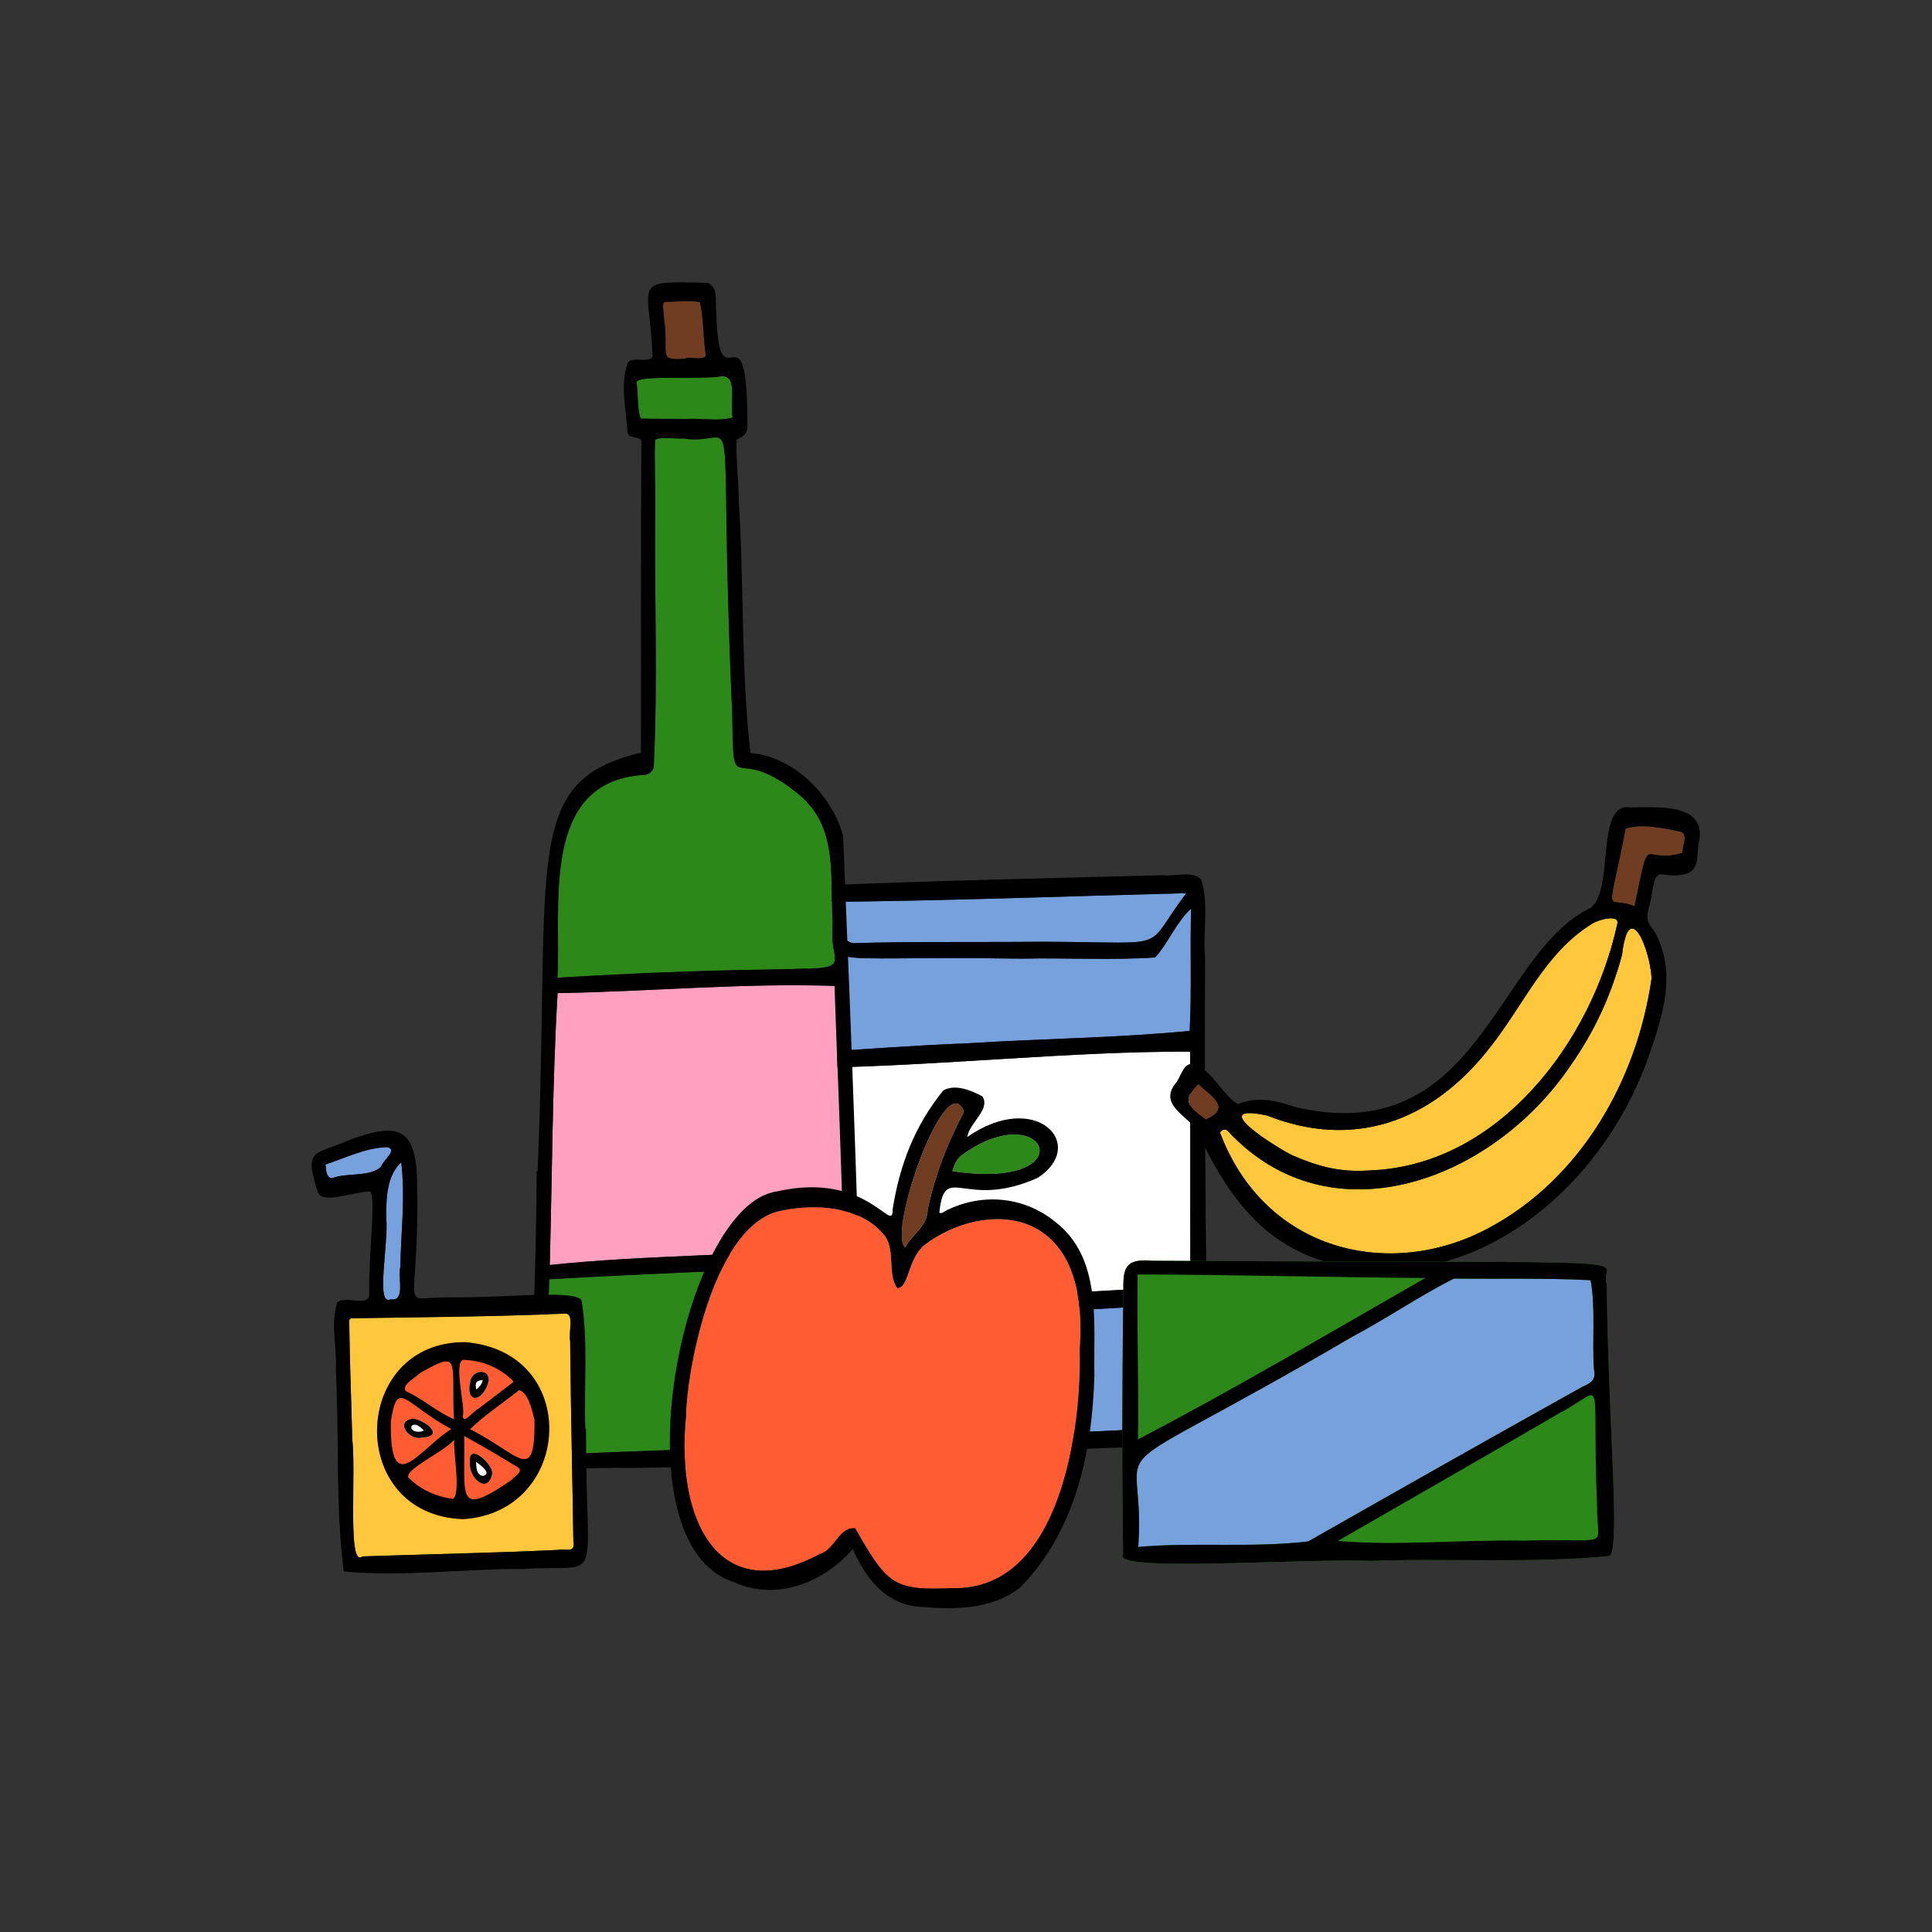 <svg height="1500" viewBox="0 0 1500 1500" width="1500" xmlns="http://www.w3.org/2000/svg"><rect x="0" y="0" width="1500" height="1500" fill="#333333" stroke="none"/><path d="m626.787 923.541c-.084 0-.168 0-.253 0 2.166 114.049-10.499 92.281 25.315 91.083 82.176-5.117 160.882-10.235 243.316-14.469 10.891-3.234 30.862 3.854 29.021-7.875-.148-58.785.108-115.584-.17-175.778-91.524-.393-192.714 10.866-287.938 12.46-6.523 0-10.439-.615-8.995 8.382.016 29.313-.504 56.842-.296 86.196z" fill="#fff"/><path d="m626.318 1122.434c98.272-8.137 198.381-8.396 297.693-15.145 2.266-25.759-.753-53.297.197-80.074-1.315-10.022 4.861-17.069-9.484-14.523-96.983 5.746-190.186 10.923-287.347 15.207-3.039 29.769-.039 63.172-1.059 94.535z" fill="#77a1dd"/><path d="m924.789 705.492c-10.879 9.379-18.068 27.231-27.98 37.877-33.205 2.209-69.066.2-103.459.918-176.234-2.593-129.519 9.906-163.019-33.437-.938-2.536-4.214-4.871-3.426.118.021 34.526.712 68.411-.031 104.278.503 2.774 1.92 2.159 6.166 1.737 40.351-2.526 78.693-5.462 119.785-7.06 55.758-3.591 114.369-4.003 170.836-9.545 1.697-31.102.156-63.111 1.127-94.887z" fill="#77a1dd"/><path d="m636.042 700.291c8.883 10.575 15.501 30.766 26.709 31.983 41.621-1.317 81.259-.721 123.559-.974 130.701-1.428 97.186 11.551 134.796-37.861-95.144 2.459-189.909 6.094-285.064 6.852z" fill="#77a1dd"/><path d="m616.528 911.604c2.174-247.109-6.267-219.462 18.306-224.017 90.489-3.913 177.613-5.644 268.29-8.103 9.152 1.185 22.596-3.686 29.349 3.171 6.36 18.377 1.266 40.439 3.144 60.642-1.998 463.326 18.914 365.887-49.334 380.051-90.767 2.431-180.409 10.397-268.787 8.361-5.939-72.536.648-146.764-1.341-220.105h.374zm10.259 11.937c-.084 0-.168 0-.253 0 2.166 114.049-10.499 92.281 25.315 91.083 82.176-5.117 160.882-10.235 243.316-14.469 10.891-3.234 30.862 3.854 29.021-7.875-.148-58.785.108-115.584-.17-175.778-91.524-.393-192.714 10.866-287.938 12.46-6.523 0-10.439-.615-8.995 8.382.016 29.313-.504 56.842-.296 86.196zm-.469 198.893c98.272-8.137 198.381-8.396 297.693-15.145 2.266-25.759-.753-53.297.197-80.074-1.315-10.022 4.861-17.069-9.484-14.523-96.983 5.746-190.186 10.923-287.347 15.207-3.039 29.769-.039 63.172-1.059 94.535zm298.471-416.942c-10.879 9.379-18.068 27.231-27.98 37.877-33.205 2.209-69.066.2-103.459.918-176.234-2.593-129.519 9.906-163.019-33.437-.938-2.536-4.214-4.871-3.426.118.021 34.526.712 68.411-.031 104.278.503 2.774 1.92 2.159 6.166 1.737 40.351-2.526 78.693-5.462 119.785-7.06 55.758-3.591 114.369-4.003 170.836-9.545 1.697-31.102.156-63.111 1.127-94.887zm-288.747-5.201c8.883 10.575 15.501 30.766 26.709 31.983 41.621-1.317 81.259-.721 123.559-.974 130.701-1.428 97.186 11.551 134.796-37.861-95.144 2.459-189.909 6.094-285.064 6.852z"/><path d="m426.829 982.149c74.961-7.934 154.705-7.037 227.859-14.302-1.428-68.695-4.423-133.303-6.747-202.314-67.782-2.639-144.448 4.358-215.022 5.516-4.091 69.713-4.165 140.652-6.091 211.1z" fill="#ffa0c1"/><path d="m432.781 759.1c262.939-15.796 209.079 8.982 213.746-40.819-2.509-35.401 4.703-73.043-23.533-99.098-54.795-47.405-53.254 7.346-54.498-64.704-11.82-266.393 8.403-206.302-38.205-214.073-7.441.555-16.295-1.738-21.685 1.07-.688 18.437.36 35.128.111 53.755-.744 68.439 2.174 133.215-1.197 200.794-1.123 2.975-3.626 5.667-8.224 5.637-80.645 5.431-63.293 103.214-66.514 157.439z" fill="#2d881a"/><path d="m422.899 1129.813c280.756-13.65 233.437 4.865 236.484-32.145-3.743-49.209.335-119.528-7.266-115.987-74.293 4.872-151.761 7.142-225.641 11.542-1.635 45.412-3.507 91.083-3.576 136.59z" fill="#2d881a"/><path d="m532.435 325.346c10.222-1.009 27.265 2.095 36.378-1.299-2.603-12.854 5.356-35.729-11.885-31.397-26.119 2.009-65.61-1.734-62.608 5.159 1.287 7.527.292 19.836 3.117 27.144 10.949.383 23.58.02 34.998.393z" fill="#2d881a"/><path d="m532.596 278.541c0-.218 0-.436 0-.653 3.146-.871 14.025 2.13 15.441-1.867-2.242-13.674-1.589-27.815-4.616-41.493-8.189-1.441-17.617-.248-27.468-.097-2.593 2.038-.247 6.939-.475 12.469 4.409 29.428-6.129 32.925 17.119 31.641z" fill="#703d22"/><path d="m417.401 909.066c10.238-243.096-13.067-302.515 80.275-324.682-.079-81.314-.117-160.531.262-241.422-.304-5.04-10.218-1.675-10.718-7.395-1.161-17.62-5.929-37.912.309-54.096 3.917-5.204 15.737.854 19.151-4.479-2.296-59.184-18.11-58.89 42.731-57.381 9.124 4.535 5.38 13.559 6.747 22.513 1.736 79.332 24.537-15.352 24.136 90.212-.664 5.4-3.561 6.302-8.414 9.125-.643 14.364 1.644 31.595 1.66 46.767 4.176 65.337 1.757 133.795 9.127 196.356 33.384 2.87 62.954 32.163 71.915 64.296 6.588 158.352 12.625 317.965 16.161 476.486-2.625 8.03-10.37 4.673-17.812 7.043-14.019 7.785-32.259 3.285-48.387 5.024-37.874 1.008-74.039 1.623-111.882 2.273-85.384-1.043-82.279 11.037-81.03-23.302 1.666-70.282 4.74-137.253 5.065-207.34.235 0 .47.002.704.002zm9.428 73.083c74.961-7.934 154.705-7.037 227.859-14.302-1.428-68.695-4.423-133.303-6.747-202.314-67.782-2.639-144.448 4.358-215.022 5.516-4.091 69.713-4.165 140.652-6.091 211.1zm5.952-223.049c262.939-15.796 209.079 8.982 213.746-40.819-2.509-35.401 4.703-73.043-23.533-99.098-54.795-47.405-53.254 7.346-54.498-64.704-11.82-266.393 8.403-206.302-38.205-214.073-7.441.555-16.295-1.738-21.685 1.07-.688 18.437.36 35.128.111 53.755-.744 68.439 2.174 133.215-1.197 200.794-1.123 2.975-3.626 5.667-8.224 5.637-80.645 5.431-63.293 103.214-66.514 157.439zm-9.882 370.713c280.756-13.65 233.437 4.865 236.484-32.145-3.743-49.209.335-119.528-7.266-115.987-74.293 4.872-151.761 7.142-225.641 11.542-1.635 45.412-3.507 91.083-3.576 136.59zm109.536-804.467c10.222-1.009 27.265 2.095 36.378-1.299-2.603-12.854 5.356-35.729-11.885-31.397-26.119 2.009-65.61-1.734-62.608 5.159 1.287 7.527.292 19.836 3.117 27.144 10.949.383 23.58.02 34.998.393zm.161-46.805c0-.218 0-.436 0-.653 3.146-.871 14.025 2.13 15.441-1.867-2.242-13.674-1.589-27.815-4.616-41.493-8.189-1.441-17.617-.248-27.468-.097-2.593 2.038-.247 6.939-.475 12.469 4.409 29.428-6.129 32.925 17.119 31.641z"/><path d="m1282.315 759.433c-1.447-23.46-17.808-62.831-22.952-18.076-8.627 31.712-21.358 59.548-40.434 86.595-59.701 87.596-181.237 133.721-260.551 55.393-4.045-3.151-6.292-9.855-11.212-4.151 34.81 92.7 132.053 115.155 208.052 74.564 72.121-38.229 115.744-115.067 127.097-194.326z" fill="#ffc73c"/><path d="m1063.715 908.702c99.616-3.739 171.81-99.407 191.839-190.954 2.595-8.433-14.806-3.822-19.97-.217-35.907 22.282-52.402 62.278-78.158 94.927-47.292 61.333-109.298 79.123-173.527 53.681-49.565-10.51 8.42 25.66 19.594 30.883 19.874 8.636 37.01 13.387 60.222 11.68z" fill="#ffc73c"/><path d="m1269.011 703.57c12.903-61.87 5.029-31.312 37.361-41.548-.903-3.8 4.773-13.303-1.206-16.208-12.846-2.708-30.071-6.577-42.968-2.548-14.502 74.443-15.928 50.92 6.814 60.304z" fill="#703d22"/><path d="m936.186 869.248c20.69-9.535 4.208-17.701-5.687-27.666-14.187 13.278-6.676 18.523 5.687 27.666z" fill="#703d22"/><path d="m1076.19 986.335c-83.084-1.201-118.71-47.56-147.831-110.23-8.343-10.389-27.984-19.05-15.978-34.57 4.635-4.91 5.876-16.96 14.8-15.561 14.707 5.723 22.855 25.499 34.041 31.312 14.097-6.254 29.95-2.942 44.97 2.398 142.774 32.546 154.48-119.459 229.056-155.004 18.216-14.257 3.224-81.842 30.283-77.8 23.056-.228 60.653-3.261 53.329 27.906-1.699 8.378 1.024 18.767-8.463 23.309-22.392 6.426-24.079-11.046-28.61 19.999-1.993 9.778-5.975 15.579 2.19 24.145 19.499 33.944 5.721 69.873-5.951 103.518-31.67 84.37-108.467 158.726-201.837 160.578zm206.125-226.902c-1.447-23.46-17.808-62.831-22.952-18.076-8.627 31.712-21.358 59.548-40.434 86.595-59.701 87.596-181.237 133.721-260.551 55.393-4.045-3.151-6.292-9.855-11.212-4.151 34.81 92.7 132.053 115.155 208.052 74.564 72.121-38.229 115.744-115.067 127.097-194.326zm-218.6 149.269c99.616-3.739 171.81-99.407 191.839-190.954 2.595-8.433-14.806-3.822-19.97-.217-35.907 22.282-52.402 62.278-78.158 94.927-47.292 61.333-109.298 79.123-173.527 53.681-49.565-10.51 8.42 25.66 19.594 30.883 19.874 8.636 37.01 13.387 60.222 11.68zm205.296-205.132c12.903-61.87 5.029-31.312 37.361-41.548-.903-3.8 4.773-13.303-1.206-16.208-12.846-2.708-30.071-6.577-42.968-2.548-14.502 74.443-15.928 50.92 6.814 60.304zm-332.825 165.678c20.69-9.535 4.208-17.701-5.687-27.666-14.187 13.278-6.676 18.523 5.687 27.666z"/><path d="m1064.96 1211.867c-58.543-2.018-202.898 9.171-192.976-5.174-1.012-65.557-.652-128.824.037-194.205.922-22.295-4.249-36.14 22.672-33.621 416.439 2.184 344.715-3.136 352.768 18.089 1.314 114.128 10.83 203.984 2.146 211.09-58.588 5.949-127.625 1.608-184.647 3.821z" fill="#2d881a"/><path d="m883.767 1201.041c43.434-3.875 87.728.897 131.928-4.29 69.407-39.445 139.096-78.989 209.247-118.034 7.456-4.656 14.923-4.657 12.602-15.882-1.557-22.607 1.331-48.476-2.616-68.906-35.666-1.791-70.816-.857-106.05-1.258-27.35 13.792-51.953 30.86-79.576 45.512-211.225 123.835-158.972 66.808-165.536 162.858z" fill="#77a1dd"/><path d="m1064.96 1211.867c-58.543-2.018-202.898 9.171-192.976-5.174-1.012-65.557-.652-128.824.037-194.205.922-22.295-4.249-36.14 22.672-33.621 416.439 2.184 344.715-3.136 352.768 18.089 1.314 114.128 10.83 203.984 2.146 211.09-58.588 5.949-127.625 1.608-184.647 3.821zm-181.193-10.826c43.434-3.875 87.728.897 131.928-4.29 69.407-39.445 139.096-78.989 209.247-118.034 7.456-4.656 14.923-4.657 12.602-15.882-1.557-22.607 1.331-48.476-2.616-68.906-35.666-1.791-70.816-.857-106.05-1.258-27.35 13.792-51.953 30.86-79.576 45.512-211.225 123.835-158.972 66.808-165.536 162.858zm-.225-83.531c73.926-38.436 151.363-84.28 223.106-125.288-73.99-.468-149.012-2.614-223.404-2.71-.715 41.907 1.057 85.242.298 127.998zm155.133 78.862c45.134 4.006 96.425-1.086 144.225-.217 70.722-2.248 56.736 7.681 57.08-26.112-4.486-107.917 7.946-92.08-28.594-73.298-58.074 33.904-114.759 66.226-172.711 99.627z"/><path d="m838.223 1048.145c9.04-115.611-74.783-116.347-120.584-81.431-13.222 11.292-11.545 32.764-20.952 33.506-7.872-10.809-1.495-28.028-9.259-40.088-18.425-24.236-55.628-26.213-84.151-19.436-51.676 14.972-70.738 129.165-70.621 158.581-8.338 81.235 25.376 149.479 103.638 107.378 11.574-3.02 15.486-21.822 27.691-19.976 25.018 43.617 29.495 48.357 75.394 46.368 86.093 2.299 100.603-129.679 98.843-184.902z" fill="#ff5c33"/><path d="m702.886 968.582c5.423-11.071 17.269-15.76 17.413-30.158 6.482-27.896 13.896-47.811 28.092-75.218-13.663-36.668-59.814 94.233-45.504 105.376z" fill="#703d22"/><path d="m739.389 909.278c104.26 15.603 73.31-60.322 7-12.253-3.755 3.192-5.395 6.779-7 12.253z" fill="#2d881a"/><path d="m662.113 1202.632c-22.045 25.566-58.669 40.888-92.038 25.836-93.339-29.705-40.645-293.194 33.103-303.45 70.824-16.155 90.419 34.553 89.861 13.884 5.516-34.705 17.12-64.905 39.429-92.385 9.277-4.91 20.501-.385 30.224 4.662 6.675 10.179-10.089 20.337-11.703 31.595 53.094-37.07 94.009 5.797 54.809 31.649-57.355 25.663-72.279-13.163-76.517 27.117 2.506 1.141 3.308-1.138 7.699-2.838 27.433-12.541 58.699-9.336 82.371 9.958 36.426 28.155 29.507 78.463 30.329 119.546-1.685 58.72-14.529 120.579-57.895 164.577-23.063 17.611-52.476 16.949-80.498 14.513-25.186-3.488-39.438-22.595-49.175-44.663zm176.11-154.487c9.04-115.611-74.783-116.347-120.584-81.431-13.222 11.292-11.545 32.764-20.952 33.506-7.872-10.809-1.495-28.028-9.259-40.088-18.425-24.236-55.628-26.213-84.151-19.436-51.676 14.972-70.738 129.165-70.621 158.581-8.338 81.235 25.376 149.479 103.638 107.378 11.574-3.02 15.486-21.822 27.691-19.976 25.018 43.617 29.495 48.357 75.394 46.368 86.093 2.299 100.603-129.679 98.843-184.902zm-135.337-79.563c5.423-11.071 17.269-15.76 17.413-30.158 6.482-27.896 13.896-47.811 28.092-75.218-13.663-36.668-59.814 94.233-45.504 105.376zm36.503-59.304c104.26 15.603 73.31-60.322 7-12.253-3.755 3.192-5.395 6.779-7 12.253z"/><path d="m273.448 1115.757c-.049.001-.098.003-.147.004 3.567 25.963-3.944 102.364 8.115 92.633 49.856-1.697 101.019-2.613 152.007-5.064 6.525-1.194 13.474 2.998 11.735-7.233-.796-52.156-2.018-102.367-2.491-154.561-1.454-8.181 3.687-22.135-4.389-21.652-53.941 2.353-108.912 2.746-163.641 3.593-2.443.039-3.77.107-3.463 3.631.285 28.367 1.562 59.542 2.275 88.649z" fill="#ffc73c"/><path d="m311.546 902.365c-11.268 10.42-11.798 27.541-11.607 43.531 1.753 20.351-8.458 68.302 3.205 62.92 11.792 1.857 5.657-15.77 7.655-25.153.575-28.492 3.939-52.937.747-81.298z" fill="#77a1dd"/><path d="m257.848 914.794c10.796-4.587 29.386-.607 38.136-9.092.97-4.647 13.435-13.141 4.642-15.03-16.473.339-32.04 8.171-47.902 13.434.441 2.425-.033 10.456 5.124 10.688z" fill="#77a1dd"/><path d="m454.994 1109.31c-.475 126.444 15.744 104.845-48.545 108.83-46.832-.253-94.943 6.401-139.592 1.891-6.485-51.698-3.416-104.106-6.102-156.28 1.122-17.927-4.519-35.884 1.185-52.779 6.391-5.436 25.737 4.639 24.736-6.914-.749-32.121 6.489-81.658-.504-78.853-13.3.343-36.219 10.164-39.452.136-11.314-34.463-1.808-28.445 23.597-39.894 37.212-14.054 51.661-10.531 53.384 27.583 2.975 110.684-16.753 94.146 24.2 94.197 43.331.752 96.558-6.226 103.546 2.054 5.372 31.626 1.839 66.946 3.007 100.029.18 0 .359 0 .539-.001zm-181.546 6.447c-.049.001-.098.003-.147.004 3.567 25.963-3.944 102.364 8.115 92.633 49.856-1.697 101.019-2.613 152.007-5.064 6.525-1.194 13.474 2.998 11.735-7.233-.796-52.156-2.018-102.367-2.491-154.561-1.454-8.181 3.687-22.135-4.389-21.652-53.941 2.353-108.912 2.746-163.641 3.593-2.443.039-3.77.107-3.463 3.631.285 28.367 1.562 59.542 2.275 88.649zm38.098-213.392c-11.268 10.42-11.798 27.541-11.607 43.531 1.753 20.351-8.458 68.302 3.205 62.92 11.792 1.857 5.657-15.77 7.655-25.153.575-28.492 3.939-52.937.747-81.298zm-53.698 12.429c10.796-4.587 29.386-.607 38.136-9.092.97-4.647 13.435-13.141 4.642-15.03-16.473.339-32.04 8.171-47.902 13.434.441 2.425-.033 10.456 5.124 10.688z"/><path d="m360.858 1042.063c-88.55-.236-92.523 134.058-1.571 137.375 85.878-4.921 92.616-130.532 1.571-137.375z" fill="#ff5c33"/><path d="m360.857 1042.063c91.045 6.843 84.307 132.454-1.571 137.375-90.951-3.316-86.979-137.611 1.571-137.375zm4.058 67.561c38.55 19.359 50.508 43.942 50.087-7.115-1.664-7.154-5.331-22.415-12.144-23.152-12.981 10.508-26.205 18.915-37.944 30.268zm-14.569-.145c-36.807-19.76-41.706-39.709-46.898-5.71-.854 61.116 21.816 21.569 46.898 5.71zm2.102-7.552c-2.292-45.25 6.179-54.326-26.006-36.115-3.851 3.756-15.398 9.672-11.15 14.408 12.868 5.694 23.349 15.637 37.156 21.706zm.288 15.916c-9.961 10.521-36.901 21.95-35.851 29.038 8.989 9.471 21.376 14.962 34.612 16.895 6.803-2.934-.129-40.015 1.239-45.934zm7.633-2.969c1.055 47.682-7.059 64.239 37.099 33.964 2.41-3.087 9.407-6.57 4.416-9.717-12.928-7.988-26.873-16.103-41.516-24.247zm38.487-42.094c-9.086-9.837-23.476-16.487-37.565-16.88-10.755-3.146.663 38.307-2.026 43.385.33 7.055 8.176-3.741 12.41-5.724 9.363-7.159 17.539-13.409 27.181-20.78z"/><g fill="#fff"><path d="m320.642 1101.435c-14.969 2.18-2.358 16.977 5.976 14.806 20.264-.782 3.145-13.907-5.976-14.806z"/><path d="m364.844 1135.629c-1.251 12.11 14.484 25.51 17.425 7.904-.561-8.148-19.383-24.166-17.425-7.904z"/><path d="m379.513 1071.717c-.117-9.937-12.361-7.531-14.16-.319-4.945 19.755 10.403 17.297 14.16.319z"/></g><path d="m326.618 1116.24c-8.334 2.172-20.945-12.626-5.976-14.806 9.122.899 26.24 14.024 5.976 14.806zm2.621-5.517c-1.927-1.727-6.491-6.943-9.796-3.415-.977 4.051 5.404 5.395 9.796 3.415z"/><path d="m382.268 1143.533c-2.941 17.606-18.676 4.206-17.425-7.904-1.958-16.262 16.863-.244 17.425 7.904zm-12.644-8.555c.145 3.618.073 10.572 5.606 10.897 6.519-1.845-1.243-7.767-5.606-10.897z"/><path d="m379.513 1071.717c-3.757 16.979-19.105 19.436-14.16-.319 1.799-7.212 14.043-9.618 14.16.319zm-9.685 7.124c2.381-2.142 4.441-4.117 4.955-7.358-5.039.291-6.211 1.961-4.955 7.358z"/></svg>